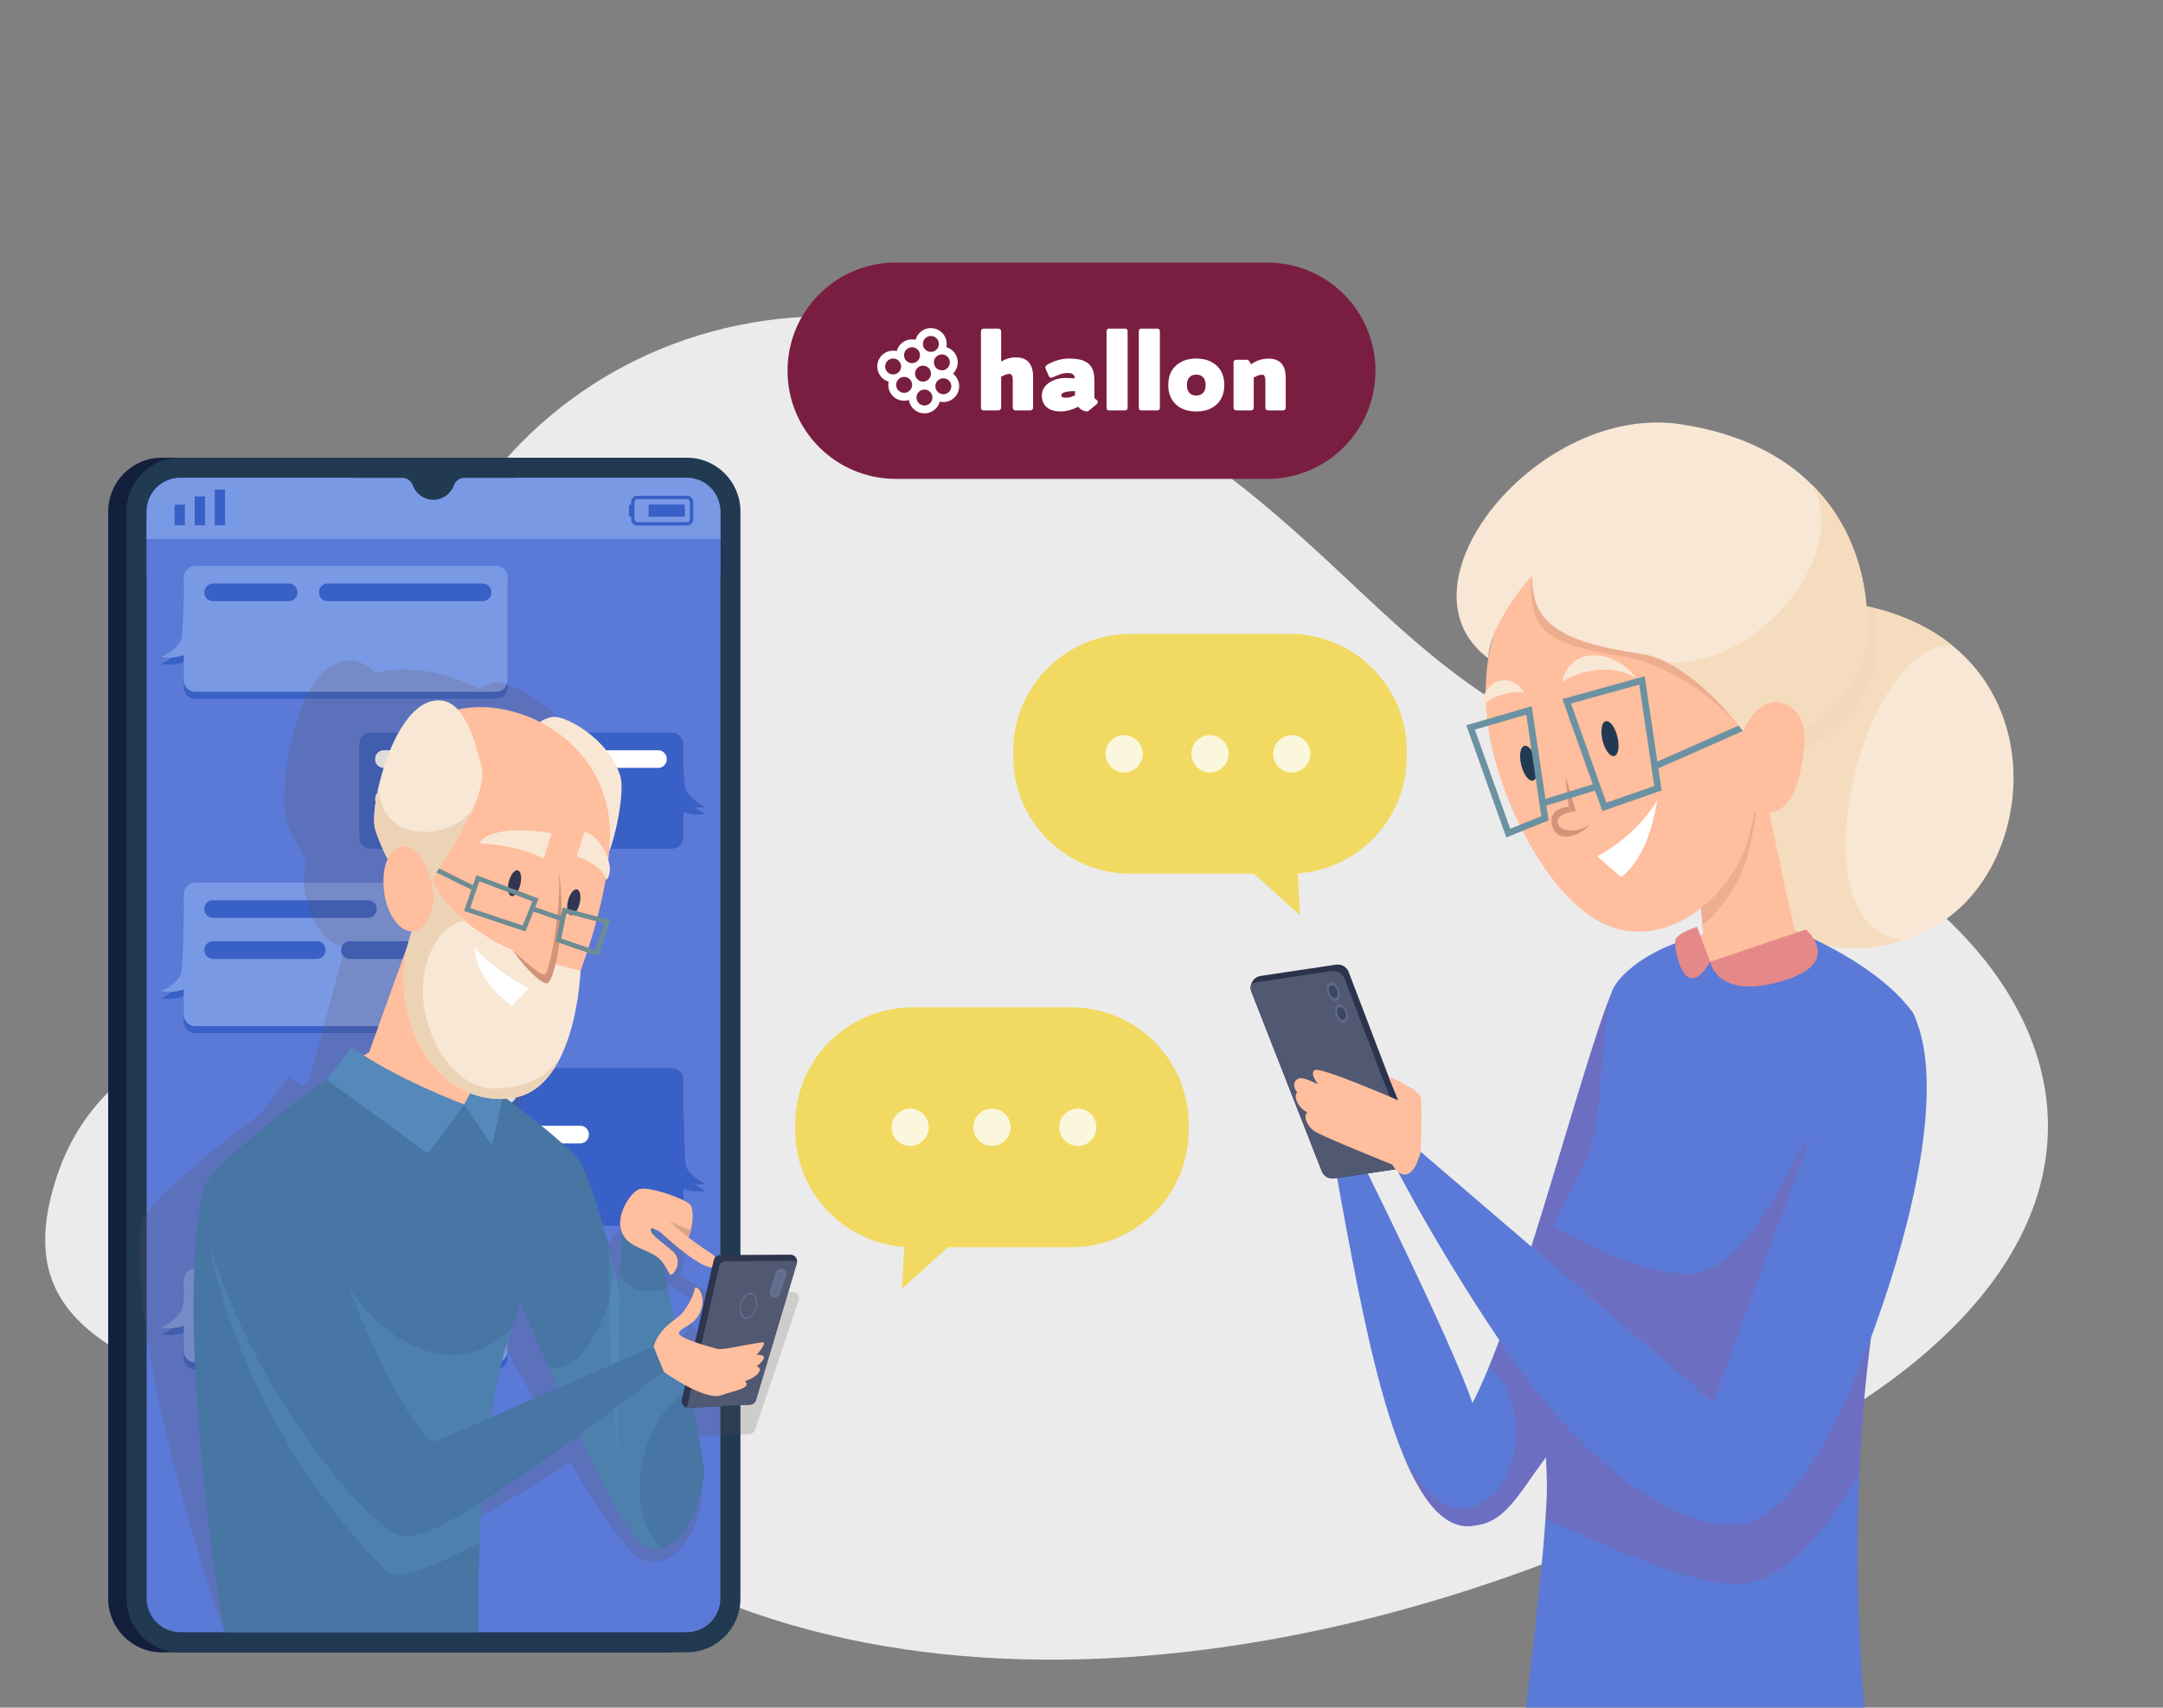 <?xml version="1.0" encoding="UTF-8"?> <svg xmlns="http://www.w3.org/2000/svg" xmlns:xlink="http://www.w3.org/1999/xlink" version="1.1" width="500pt" height="394.71pt" viewBox="0 0 500 394.71"><rect x="0" y="0" width="500" height="394.71" fill="#808080" stroke="none"/><defs><clipPath id="clip_387"><path transform="matrix(1,0,0,-1,0,394.71)" d="M0 394.71H500V0H0Z"></path></clipPath><clipPath id="clip_388"><path transform="matrix(1,0,0,-1,0,394.71)" d="M98.678 282.203H101.411V284.945H98.678Z"></path></clipPath><clipPath id="clip_389"><path transform="matrix(1,0,0,-1,0,394.71)" d="M32.235 17.43H184.71V242.018H32.235Z"></path></clipPath><clipPath id="clip_390"><path transform="matrix(1,0,0,-1,0,394.71)" d="M126.631 36.965H151.231V101.613H126.631Z"></path></clipPath><clipPath id="clip_391"><path transform="matrix(1,0,0,-1,0,394.71)" d="M140.719 50.349H147.742V106.551H140.719Z"></path></clipPath><clipPath id="clip_392"><path transform="matrix(1,0,0,-1,0,394.71)" d="M48.39 30.593H118.139V107.049H48.39Z"></path></clipPath><clipPath id="clip_393"><path transform="matrix(1,0,0,-1,0,394.71)" d="M142.848 36.754H159.402V99.93H142.848Z"></path></clipPath><clipPath id="clip_394"><path transform="matrix(1,0,0,-1,0,394.71)" d="M179.551 98.394H181.161V100.689H179.551Z"></path></clipPath><clipPath id="clip_395"><path transform="matrix(1,0,0,-1,0,394.71)" d="M178.605 95.486H180.215V97.78H178.605Z"></path></clipPath><clipPath id="clip_396"><path transform="matrix(1,0,0,-1,0,394.71)" d="M75.484 56.312H151.706V111.339H75.484Z"></path></clipPath><clipPath id="clip_397"><path transform="matrix(1,0,0,-1,0,394.71)" d="M324.471 41.965H377.134V166.379H324.471Z"></path></clipPath><clipPath id="clip_398"><path transform="matrix(1,0,0,-1,0,394.71)" d="M354.361 28.545H439.874V138.148H354.361Z"></path></clipPath><clipPath id="clip_399"><path transform="matrix(1,0,0,-1,0,394.71)" d="M391.868 180.794H406.275V222.477H391.868Z"></path></clipPath><clipPath id="clip_400"><path transform="matrix(1,0,0,-1,0,394.71)" d="M353.999 225.912H403.013V261.644H353.999Z"></path></clipPath><clipPath id="clip_401"><path transform="matrix(1,0,0,-1,0,394.71)" d="M403.822 219.026H434.093V254.948H403.822Z"></path></clipPath></defs><g><g id="layer_1" data-name=""> </g><g id="layer_1" data-name=""> </g><g id="layer_1" data-name=""> </g><g id="layer_1" data-name=""> </g><g id="layer_1" data-name=""> </g><g id="layer_1" data-name=""> </g><g id="layer_1" data-name=""><g clip-path="url(#clip_387)"><path transform="matrix(1,0,0,-1,12.954,272.481)" d="M0 0C14.734 45.808 71.147 27.333 77.721 103.158 84.295 178.984 157.326 221.913 230.119 187.197 302.912 152.482 305.739 110.607 373.205 93.237 454.253 72.37 497.327 3.347 419.552-49.88 341.777-103.107 220.1-134.648 136.656-89.59 53.212-44.532-16.798-52.224 0 0" fill="#ebebeb"></path><path transform="matrix(1,0,0,-1,166.911,118.228)" d="M0 0V-251.275C0-258.143-5.546-263.708-12.392-263.708H-129.508C-136.354-263.708-141.9-258.143-141.9-251.275V0C-141.9 6.869-136.354 12.433-129.508 12.433H-12.392C-5.546 12.433 0 6.869 0 0" fill="#12203e"></path><path transform="matrix(1,0,0,-1,171.162,118.228)" d="M0 0V-251.275C0-258.143-5.546-263.708-12.392-263.708H-129.508C-136.354-263.708-141.9-258.143-141.9-251.275V0C-141.9 6.869-136.354 12.433-129.508 12.433H-12.392C-5.546 12.433 0 6.869 0 0" fill="#213a52"></path><path transform="matrix(1,0,0,-1,166.519,118.226)" d="M0 0V-251.273C0-255.561-3.474-259.054-7.748-259.054H-124.865C-129.139-259.054-132.612-255.561-132.612-251.273V0C-132.612 4.288-129.139 7.773-124.865 7.773H-7.748C-3.474 7.773 0 4.288 0 0" fill="#5b79d7"></path><path transform="matrix(1,0,0,-1,42.468,230.322)" d="M0 0V-5.789C0-7.274 1.2-8.479 2.681-8.479H72.206C73.686-8.479 74.887-7.274 74.887-5.789V22C74.887 23.486 73.686 24.69 72.206 24.69H2.681C1.2 24.69 0 23.486 0 22V17.613C0 16.683-.223 4.242-.649 3.417-2.129 .776-5.185-.392-5.185-.392-5.185-.392-2.822-.999 0 0" fill="#3860c6"></path><path transform="matrix(1,0,0,-1,114.674,294.901)" d="M0 0H-69.525C-71.006 0-72.206-1.204-72.206-2.69V-7.077C-72.206-8.006-72.428-8.922-72.855-9.748-74.334-12.388-77.391-13.557-77.391-13.557-77.391-13.557-75.028-14.163-72.206-13.164V-18.953C-72.206-20.439-71.006-21.643-69.525-21.643H0C1.481-21.643 2.681-20.439 2.681-18.953V-2.69C2.681-1.204 1.481 0 0 0" fill="#3860c6"></path><path transform="matrix(1,0,0,-1,42.468,153.046)" d="M0 0V-5.789C0-7.274 1.2-8.479 2.681-8.479H72.206C73.686-8.479 74.887-7.274 74.887-5.789V17.929C74.887 19.414 73.686 20.619 72.206 20.619H2.681C1.2 20.619 0 19.414 0 17.929V13.542C0 12.612-.223 4.242-.649 3.417-2.129 .776-5.185-.392-5.185-.392-5.185-.392-2.822-.999 0 0" fill="#3860c6"></path><path transform="matrix(1,0,0,-1,158.608,271.405)" d="M0 0C-.427 .825-.649 14.881-.649 15.81V20.197C-.649 21.683-1.849 22.887-3.33 22.887H-72.855C-74.336 22.887-75.536 21.683-75.536 20.197V-9.205C-75.536-10.691-74.336-11.895-72.855-11.895H-3.33C-1.849-11.895-.649-10.691-.649-9.205V-3.417C2.173-4.415 4.536-3.809 4.536-3.809 4.536-3.809 1.479-2.64 0 0" fill="#3860c6"></path><path transform="matrix(1,0,0,-1,83.073,173.658)" d="M0 0V-19.84C0-21.325 1.2-22.529 2.681-22.529H72.206C73.686-22.529 74.887-21.325 74.887-19.84V-14.051C77.709-15.05 80.072-14.443 80.072-14.443 80.072-14.443 77.015-13.275 75.536-10.634 75.109-9.809 74.887-5.317 74.887-4.387V0C74.887 1.486 73.686 2.69 72.206 2.69H2.681C1.2 2.69 0 1.486 0 0" fill="#3860c6"></path><path transform="matrix(1,0,0,-1,0,394.71)" d="M166.519 261.851H33.909V274.82H166.519Z" fill="#5b79d7"></path><path transform="matrix(1,0,0,-1,114.674,204.015)" d="M0 0H-69.525C-71.006 0-72.206-1.204-72.206-2.69V-7.077C-72.206-8.006-72.428-20.448-72.855-21.273-74.334-23.914-77.391-25.082-77.391-25.082-77.391-25.082-75.028-25.688-72.206-24.69V-30.479C-72.206-31.964-71.006-33.168-69.525-33.168H0C1.481-33.168 2.681-31.964 2.681-30.479V-2.69C2.681-1.204 1.481 0 0 0" fill="#7a99e5"></path><path transform="matrix(1,0,0,-1,114.674,293.284)" d="M0 0H-69.525C-71.006 0-72.206-1.204-72.206-2.69V-7.077C-72.206-8.006-72.428-8.922-72.855-9.748-74.334-12.388-77.391-13.557-77.391-13.557-77.391-13.557-75.028-14.163-72.206-13.164V-18.953C-72.206-20.438-71.006-21.643-69.525-21.643H0C1.481-21.643 2.681-20.438 2.681-18.953V-2.69C2.681-1.204 1.481 0 0 0" fill="#7a99e5"></path><path transform="matrix(1,0,0,-1,114.674,130.81)" d="M0 0H-69.525C-71.006 0-72.206-1.204-72.206-2.69V-7.077C-72.206-8.006-72.428-16.377-72.855-17.202-74.334-19.842-77.391-21.011-77.391-21.011-77.391-21.011-75.028-21.617-72.206-20.619V-26.408C-72.206-27.893-71.006-29.097-69.525-29.097H0C1.481-29.097 2.681-27.893 2.681-26.407V-2.69C2.681-1.204 1.481 0 0 0" fill="#7a99e5"></path><path transform="matrix(1,0,0,-1,71.14,301.429)" d="M0 0H-21.918C-23.018 0-23.909 .891-23.909 1.99V2.083C-23.909 3.182-23.018 4.073-21.918 4.073H0C1.099 4.073 1.99 3.182 1.99 2.083V1.99C1.99 .891 1.099 0 0 0" fill="#3860c6"></path><path transform="matrix(1,0,0,-1,91.932,301.429)" d="M0 0H-12.471C-13.57 0-14.461 .891-14.461 1.99V2.083C-14.461 3.182-13.57 4.073-12.471 4.073H0C1.099 4.073 1.99 3.182 1.99 2.083V1.99C1.99 .891 1.099 0 0 0" fill="#3860c6"></path><path transform="matrix(1,0,0,-1,85.087,212.16)" d="M0 0H-35.865C-36.965 0-37.856 .891-37.856 1.99V2.083C-37.856 3.182-36.965 4.073-35.865 4.073H0C1.099 4.073 1.99 3.182 1.99 2.083V1.99C1.99 .891 1.099 0 0 0" fill="#3860c6"></path><path transform="matrix(1,0,0,-1,73.284,221.649)" d="M0 0H-24.062C-25.161 0-26.052 .891-26.052 1.99V2.083C-26.052 3.182-25.161 4.073-24.062 4.073H0C1.099 4.073 1.99 3.182 1.99 2.083V1.99C1.99 .891 1.099 0 0 0" fill="#3860c6"></path><path transform="matrix(1,0,0,-1,94.743,221.649)" d="M0 0H-13.906C-15.006 0-15.897 .891-15.897 1.99V2.083C-15.897 3.182-15.006 4.073-13.906 4.073H0C1.099 4.073 1.99 3.182 1.99 2.083V1.99C1.99 .891 1.099 0 0 0" fill="#3860c6"></path><path transform="matrix(1,0,0,-1,111.598,212.16)" d="M0 0H-17.534C-18.633 0-19.525 .891-19.525 1.99V2.083C-19.525 3.182-18.633 4.073-17.534 4.073H0C1.099 4.073 1.99 3.182 1.99 2.083V1.99C1.99 .891 1.099 0 0 0" fill="#3860c6"></path><path transform="matrix(1,0,0,-1,75.733,138.954)" d="M0 0H35.865C36.965 0 37.856 .891 37.856 1.991V2.083C37.856 3.182 36.965 4.073 35.865 4.073H0C-1.099 4.073-1.991 3.182-1.991 2.083V1.991C-1.991 .891-1.099 0 0 0" fill="#3860c6"></path><path transform="matrix(1,0,0,-1,49.222,138.954)" d="M0 0H17.534C18.633 0 19.525 .891 19.525 1.991V2.083C19.525 3.182 18.633 4.073 17.534 4.073H0C-1.099 4.073-1.99 3.182-1.99 2.083V1.991C-1.99 .891-1.099 0 0 0" fill="#3860c6"></path><path transform="matrix(1,0,0,-1,125.165,255.045)" d="M0 0H21.918C23.018 0 23.909 .891 23.909 1.99V2.083C23.909 3.182 23.018 4.073 21.918 4.073H0C-1.099 4.073-1.991 3.182-1.991 2.083V1.99C-1.991 .891-1.099 0 0 0"></path><path transform="matrix(1,0,0,-1,85.753,246.901)" d="M0 0H69.525C71.005 0 72.206-1.204 72.206-2.69V-7.077C72.206-8.006 72.428-22.062 72.855-22.887 74.334-25.527 77.391-26.696 77.391-26.696 77.391-26.696 75.028-27.302 72.206-26.304V-32.093C72.206-33.578 71.006-34.782 69.525-34.782H0C-1.481-34.782-2.681-33.578-2.681-32.092V-2.69C-2.681-1.204-1.481 0 0 0" fill="#3860c6"></path><path transform="matrix(1,0,0,-1,104.864,255.045)" d="M0 0H12.471C13.57 0 14.461 .891 14.461 1.99V2.083C14.461 3.182 13.57 4.073 12.471 4.073H0C-1.099 4.073-1.991 3.182-1.991 2.083V1.99C-1.991 .891-1.099 0 0 0" fill="#ffffff"></path><path transform="matrix(1,0,0,-1,88.702,255.045)" d="M0 0H8.331C9.431 0 10.322 .891 10.322 1.99V2.083C10.322 3.182 9.431 4.073 8.331 4.073H0C-1.099 4.073-1.99 3.182-1.99 2.083V1.99C-1.99 .891-1.099 0 0 0" fill="#ffffff"></path><path transform="matrix(1,0,0,-1,88.702,264.292)" d="M0 0H20.931C22.031 0 22.922 .891 22.922 1.99V2.083C22.922 3.182 22.031 4.073 20.931 4.073H0C-1.099 4.073-1.99 3.182-1.99 2.083V1.99C-1.99 .891-1.099 0 0 0" fill="#ffffff"></path><path transform="matrix(1,0,0,-1,117.315,264.292)" d="M0 0H16.818C17.918 0 18.809 .891 18.809 1.99V2.083C18.809 3.182 17.918 4.073 16.818 4.073H0C-1.099 4.073-1.991 3.182-1.991 2.083V1.99C-1.991 .891-1.099 0 0 0" fill="#ffffff"></path><path transform="matrix(1,0,0,-1,85.753,169.351)" d="M0 0H69.525C71.005 0 72.206-1.204 72.206-2.69V-7.077C72.206-8.006 72.428-12.499 72.855-13.324 74.334-15.964 77.391-17.133 77.391-17.133 77.391-17.133 75.028-17.739 72.206-16.741V-22.529C72.206-24.015 71.006-25.219 69.525-25.219H0C-1.481-25.219-2.681-24.015-2.681-22.529V-2.69C-2.681-1.204-1.481 0 0 0" fill="#3860c6"></path><path transform="matrix(1,0,0,-1,130.221,177.496)" d="M0 0H21.918C23.018 0 23.909 .891 23.909 1.99V2.083C23.909 3.182 23.018 4.073 21.918 4.073H0C-1.099 4.073-1.99 3.182-1.99 2.083V1.99C-1.99 .891-1.099 0 0 0" fill="#ffffff"></path><path transform="matrix(1,0,0,-1,88.702,177.496)" d="M0 0H12.471C13.57 0 14.461 .891 14.461 1.99V2.083C14.461 3.182 13.57 4.073 12.471 4.073H0C-1.099 4.073-1.99 3.182-1.99 2.083V1.99C-1.99 .891-1.099 0 0 0" fill="#ffffff"></path><path transform="matrix(1,0,0,-1,109.462,177.496)" d="M0 0H13.74C14.839 0 15.73 .891 15.73 1.99V2.083C15.73 3.182 14.839 4.073 13.74 4.073H0C-1.099 4.073-1.99 3.182-1.99 2.083V1.99C-1.99 .891-1.099 0 0 0" fill="#ffffff"></path><path transform="matrix(1,0,0,-1,88.702,186.743)" d="M0 0H20.931C22.031 0 22.922 .891 22.922 1.99V2.083C22.922 3.182 22.031 4.073 20.931 4.073H0C-1.099 4.073-1.99 3.182-1.99 2.083V1.99C-1.99 .891-1.099 0 0 0" fill="#ffffff"></path><path transform="matrix(1,0,0,-1,117.315,186.743)" d="M0 0H11.143C12.242 0 13.134 .891 13.134 1.99V2.083C13.134 3.182 12.242 4.073 11.143 4.073H0C-1.099 4.073-1.991 3.182-1.991 2.083V1.99C-1.991 .891-1.099 0 0 0" fill="#ffffff"></path><path transform="matrix(1,0,0,-1,166.519,118.228)" d="M0 0V-6.364H-132.61V0C-132.61 4.292-129.137 7.777-124.867 7.777H-7.743C-3.473 7.777 0 4.292 0 0" fill="#7a99e5"></path><path transform="matrix(1,0,0,-1,119.302,105.941)" d="M0 0V-4.494H-11.959C-13.065-4.494-14.001-5.231-14.38-6.271-15.1-8.204-16.956-9.577-19.13-9.577-21.304-9.577-23.16-8.204-23.88-6.271-24.266-5.231-25.202-4.494-26.309-4.494H-37.889V0Z" fill="#213a52"></path><g opacity=".7" style="mix-blend-mode:multiply"><g clip-path="url(#clip_388)"><path transform="matrix(1,0,0,-1,101.411,111.136)" d="M0 0C0-.757-.612-1.371-1.367-1.371-2.121-1.371-2.733-.757-2.733 0-2.733 .757-2.121 1.371-1.367 1.371-.612 1.371 0 .757 0 0" fill="#213a52"></path></g></g><path transform="matrix(1,0,0,-1,0,394.71)" d="M40.359 273.296H42.742V278.051H40.359Z" fill="#3860c6"></path><path transform="matrix(1,0,0,-1,0,394.71)" d="M45 273.296H47.383V279.964H45Z" fill="#3860c6"></path><path transform="matrix(1,0,0,-1,0,394.71)" d="M49.64 273.296H52.023V281.537H49.64Z" fill="#3860c6"></path><path transform="matrix(1,0,0,-1,158.315,116.839)" d="M0 0V-2.4C0-2.512-.118-2.606-.259-2.606H-8.382V.206H-.259C-.118 .206 0 .112 0 0" fill="#3860c6"></path><path transform="matrix(1,0,0,-1,159.478,120.037)" d="M0 0C0-.365-.294-.66-.658-.66H-12.153C-12.516-.66-12.818-.365-12.818 0V.613 3.392 4.005C-12.818 4.37-12.516 4.664-12.153 4.664H-.658C-.294 4.664 0 4.37 0 4.005ZM-.658 5.441H-12.153C-12.949 5.441-13.591 4.796-13.591 4.005V3.392H-13.808C-13.955 3.392-14.079 3.267-14.079 3.112V.885C-14.079 .73-13.955 .613-13.808 .613H-13.591V0C-13.591-.792-12.949-1.436-12.153-1.436H-.658C.131-1.436 .774-.792 .774 0V4.005C.774 4.796 .131 5.441-.658 5.441" fill="#3860c6"></path><g opacity=".2" style="mix-blend-mode:multiply"><g clip-path="url(#clip_389)"><path transform="matrix(1,0,0,-1,132.212,216.569)" d="M0 0C-1.312-4.38-1.849-6.267-2.068-7.106-2.49-6.993-3.157-6.794-3.982-6.537-3.33-4.221-2.721-1.849-2.177 .555ZM31.09-84.941 27.153-101.534C24.9-100.842 22.909-100.048 23.133-99.463 23.591-98.271 27.246-97.836 28.522-94.455 29.808-91.05 27.042-88.395 26.826-89.835 26.612-91.27 24.722-94.565 23.159-95.767 22.837-96.015 22.429-96.288 21.979-96.596 21.338-94.223 20.703-91.882 20.095-89.657 19.518-87.531 18.967-85.514 18.456-83.65 20.023-85.294 20.332-87.009 21.059-86.504 22.038-85.834 23.582-83.264 21.046-81.248 19.8-80.257 18.172-79.213 16.98-78.283 16.773-77.533 16.583-76.846 16.412-76.23 16.717-76.35 17.096-76.497 17.527-76.658 21.055-79.537 26.186-83.345 29.19-84.497 30.01-84.812 30.63-84.942 31.09-84.941M-18.513-98.658C-17.959-96.861-17.346-95.155-16.654-93.556-16.595-93.42-16.529-93.279-16.468-93.141-14.479-96.738-11.77-101.554-8.918-106.602-8.005-108.213-7.079-109.844-6.157-111.467-7.882-112.134-9.6-112.801-11.32-113.465-13.465-114.294-17.692-115.965-22.024-117.664-21.378-110.967-20.282-104.383-18.513-98.658M52.488-83.468C52.453-82.697 51.749-82.034 50.828-82.046L33.072-82.13C32.581-82.138 32.137-82.336 31.836-82.654 31.661-82.371 31.453-82.141 31.256-82.03 30.741-81.742 28.014-80.181 24.95-78.084 24.95-78.082 24.952-78.082 24.953-78.08 25.173-77.739 25.387-77.141 25.559-76.433 26.077-74.351 26.25-71.247 25.013-70.307 23.345-69.03 14.17-66.016 11.923-66.952 9.694-67.874 6.38-73.06 7.903-76.604 7.954-76.722 8.014-76.826 8.069-76.937 8.029-79.169 8.023-82.621 8.051-86.713 8.061-88.009 8.074-89.369 8.091-90.771 7.548-88.833 6.991-86.925 6.426-85.07 5.916-83.407 5.398-81.788 4.873-80.214 4.872-80.207 4.872-80.207 4.872-80.2 4.585-79.324 4.29-78.461 4.003-77.618 1.552-70.481-.897-64.655-2.875-61.32-3.038-60.967-3.242-60.638-3.493-60.335-3.519-60.298-3.545-60.254-3.57-60.217-3.688-60.046-3.822-59.913-3.968-59.807-6.982-56.663-14.254-51.433-20.904-46.911-21.802-46.303-22.676-45.715-23.536-45.139-22.997-45.1-22.456-45.049-21.912-44.97-16.078-44.128-12.376-39.999-10.024-34.945-5.591-25.472-5.838-12.647-5.838-12.647L-5.842-12.646C-5.319-11.051-4.811-9.415-4.325-7.743-2.539-8.29-1.828-8.446-1.501-8.446-1.319-8.446-1.253-8.398-1.179-8.346L-.911-8.149-.924-7.882C-.799-7.279 .579-2.635 1.445 .238L1.641 .89-1.907 1.795C-1.16 5.252-.552 8.755-.131 12.229-.073 12.085-.007 11.944 .037 11.795 1.169 13.148 1.082 15.23 .348 17.35 .4 18.157 .44 18.959 .467 19.756 1.962 23.512 4.279 36.718 2.673 41.344-1.233 52.597-14.433 59.479-17.725 58.849-19.437 58.521-20.547 57.896-21.285 57.305-29.338 61.442-38.215 62.825-45.448 61.075-47.651 63.334-50.255 64.438-53.409 63.593-60.879 61.584-64.939 48.39-66.113 38.025-66.719 32.681-66.564 28.067-65.737 26.027-64.539 23.074-62.822 19.991-61.354 17.637-61.861 16.206-62.088 14.393-61.927 12.263-61.283 3.732-56.476-2.088-52.659-2.17-52.944-3.313-53.175-4.454-53.348-5.592L-60.902-33.621C-61.306-33.827-61.76-34.08-62.237-34.353-63.417-33.677-64.563-32.986-65.653-32.283L-71.355-40.421-71.348-40.425C-74.272-42.543-77.406-44.921-80.508-47.387-90.077-55.018-99.118-63.337-99.592-66.43-100.42-71.876-100.456-86.72-93.973-114.108-90.317-129.603-85.092-147.704-80.324-160.711H-21.628C-21.926-157.596-22.481-151.197-22.719-143.284L-22.718-143.283C-22.718-143.283-22.718-143.283-22.718-143.283-22.768-141.593-22.804-139.831-22.821-138.018-22.83-137.055-22.832-136.076-22.829-135.086-19.92-133.433-16.753-131.539-13.3-129.45-9.37-127.072-4.867-124.201-.471-121.336 5.441-131.29 13.726-144.121 17.16-144.277 17.241-144.28 17.316-144.267 17.388-144.247 17.405-144.242 17.421-144.237 17.437-144.231 18.225-144.475 19.087-144.532 20.039-144.346 20.054-144.346 20.069-144.339 20.083-144.339 26.8-142.982 29.996-133.492 29.907-128.884 29.881-127.515 28.676-122.318 26.973-115.591L41.02-114.963C41.612-114.884 42.113-114.513 42.29-114.007L52.419-84.01C52.486-83.829 52.514-83.649 52.488-83.468" fill="#5e4f4f"></path></g></g><path transform="matrix(1,0,0,-1,85.306,243.264)" d="M0 0 23.152-4.378 23.519-.822 23.543-.589 25.169 15.146 12.86 33.837 12.419 34.512 10.928 30.354Z" fill="#ffbe9d"></path><path transform="matrix(1,0,0,-1,149.937,357.744)" d="M0 0C-4.076 .219-14.278 21.825-19.032 32.492-20.44 35.66-21.898 38.937-23.306 42.113-26.923 50.3-30.211 57.806-31.502 60.981-34.959 69.519-18.887 94.402-15.962 89.391-14.242 86.435-12.054 80.187-9.903 72.205-9.677 71.356-9.443 70.485-9.217 69.6V69.585C-8.802 67.99-8.393 66.344-7.992 64.647-7.175 61.164-6.381 57.484-5.651 53.702-4.682 48.712-3.398 41.718-2.195 34.43 .532 17.91 2.829-.146 0 0" fill="#4775a4"></path><g opacity=".2" style="mix-blend-mode:multiply"><g clip-path="url(#clip_390)"><path transform="matrix(1,0,0,-1,149.937,357.744)" d="M0 0C-4.076 .219-14.278 21.825-19.032 32.492-20.44 35.66-21.898 38.937-23.306 42.113-16.611 38.813-8.481 52.904-7.992 64.647-7.175 61.164-6.381 57.484-5.651 53.702-2.494 37.408 4.076-.212 0 0" fill="#65a8d2"></path></g></g><g opacity=".2" style="mix-blend-mode:multiply"><g clip-path="url(#clip_391)"><path transform="matrix(1,0,0,-1,147.742,323.314)" d="M0 0C-.022-12.884-.613-23.646-2.64-20.493-6.891-13.872-7.022 29.668-7.022 35.155-6.607 33.56-6.198 31.914-5.797 30.216-4.981 26.734-4.186 23.054-3.456 19.271-2.487 14.281-1.203 7.287 0 0" fill="#65a8d2"></path></g></g><path transform="matrix(1,0,0,-1,120.206,301.852)" d="M0 0C-.745-1.668-1.427-3.454-2.062-5.342-6.869-19.607-8.665-39.417-9.316-54.736-9.708-64.028-9.669-71.668-9.622-75.428H-68.318C-71.101-59.905-73.478-39.064-74.662-21.888-76.677 7.065-74.505 22.053-72.991 27.435-72.137 30.464-62.954 38.513-53.544 45.775-50.078 48.442-46.588 51.007-43.467 53.178-39.946 55.633-36.292 56.845-34.3 57.859-25.745 62.242-11.747 54.209-11.747 54.209-11.747 54.209-9.951 52.934-7.285 50.983-5.466 49.661-3.239 48.001-.902 46.223 4.964 41.746 11.465 36.475 13.762 33.493 18.287 27.608 4.878 10.944 0 0" fill="#4775a4"></path><g opacity=".2" style="mix-blend-mode:multiply"><g clip-path="url(#clip_392)"><path transform="matrix(1,0,0,-1,89.67,363.491)" d="M0 0C2.204-2.192 11.295 1.68 21.221 6.905 21.869 22.223 23.665 42.03 28.469 56.293 14.815 42.778-5.305 53.607-14.265 75.831-32.76 69.968-41.28 75.781-41.28 75.781-41.28 75.781-34.897 34.705 0 0" fill="#65a8d2"></path></g></g><path transform="matrix(1,0,0,-1,162.734,340.104)" d="M0 0C0-5.217-3.311-16.132-9.932-17.713-9.947-17.713-9.961-17.72-9.976-17.72-16.56-19.242-18.602-7.251-19.543 1.741-20.185 7.858-19.813 30.706-19.361 45.324-19.142 52.253-18.909 57.331-18.755 57.894-18.289 59.628-12.134 59.474-12.134 59.474-12.134 59.474-10.457 51.982-8.357 42.296-6.745 34.906-4.886 26.236-3.333 18.642-1.444 9.423 0 1.8 0 0" fill="#4775a4"></path><g opacity=".2" style="mix-blend-mode:multiply"><g clip-path="url(#clip_393)"><path transform="matrix(1,0,0,-1,159.402,321.463)" d="M0 0C-.277-.19-.576-.373-.89-.549-11.237-6.248-15.634-27.356-6.643-36.362-13.228-37.884-15.27-25.892-16.21-16.901-16.852-10.784-16.48 12.065-16.028 26.683-13.636 22.373-8.736 22.651-5.024 23.654-3.413 16.264-1.553 7.594 0 0" fill="#65a8d2"></path></g></g><path transform="matrix(1,0,0,-1,143.626,284.521)" d="M0 0C1.259-3.532 4.56-3.765 7.628-5.593 10.696-7.42 10.818-10.731 11.723-10.045 12.639-9.358 14.119-6.733 11.845-4.685 9.559-2.625 5.806-.343 7.065 .687 7.065 .687 10.855-1.079 13.373-1.643H13.385C14.424-1.864 15.255-1.889 15.488-1.484 15.695-1.141 15.903-.54 16.074 .172 16.588 2.257 16.808 5.347 15.708 6.279 14.229 7.543 6.039 10.511 3.985 9.591 1.944 8.683-1.247 3.544 0 0" fill="#ffbe9d"></path><path transform="matrix(1,0,0,-1,153.369,281.762)" d="M0 0C.171-.233 2.017-2.661 3.63-4.403H3.643C4.682-4.624 5.513-4.648 5.745-4.243 5.953-3.9 6.161-3.299 6.332-2.588 3.63-1.594 .244-.098 0 0" fill="#daa488"></path><path transform="matrix(1,0,0,-1,151.938,279.152)" d="M0 0C3.414-4.796 11.951-10.277 12.861-10.848 13.772-11.419 14.91-15.073 10.926-13.36 6.943-11.648-1.024-4.225-2.618-2.398-4.211-.571 0 0 0 0" fill="#ffbe9d"></path><path transform="matrix(1,0,0,-1,158.861,325.401)" d="M0 0C.147-.024 .318-.024 .489 0L14.676 .729C15.239 .815 15.715 1.22 15.887 1.772L25.324 33.387C25.385 33.571 25.409 33.755 25.385 33.939 25.348 34.724 24.7 35.398 23.857 35.386L7.599 35.3C6.89 35.288 6.279 34.797 6.12 34.098L-1.247 1.877C-1.455 .981-.843 .147 0 0" fill="#2e354f"></path><path transform="matrix(1,0,0,-1,158.861,325.401)" d="M0 0C.147-.024 .318-.024 .489 0L14.676 .729C15.239 .815 15.715 1.22 15.887 1.772L25.324 33.387C25.385 33.571 25.305 33.963 24.571 33.963L8.883 33.865C8.161 33.865 7.55 33.375 7.391 32.676L.024 .442C-.012 .294-.024 .135 0 0" fill="#505872"></path><path transform="matrix(1,0,0,-1,171.189,301.286)" d="M0 0C-.5-1.667-.082-3.267 .933-3.574 1.949-3.88 3.177-2.777 3.677-1.11 4.177 .557 3.76 2.157 2.744 2.463 1.729 2.77 .5 1.667 0 0" fill="#616b8b"></path><path transform="matrix(1,0,0,-1,171.45,301.365)" d="M0 0C-.429-1.43-.071-2.803 .801-3.066 1.672-3.329 2.726-2.383 3.155-.953 3.584 .478 3.226 1.85 2.354 2.114 1.483 2.377 .429 1.43 0 0" fill="#505872"></path><path transform="matrix(1,0,0,-1,181.712,294.84)" d="M0 0-1.368-4.099C-1.562-4.681-2.068-5.091-2.635-5.128-3.424-5.178-3.979-4.382-3.722-3.568L-2.43 .523C-2.242 1.118-1.729 1.54-1.153 1.576L-1.079 1.581C-.282 1.631 .273 .818 0 0" fill="#667092"></path><g opacity=".2" style="mix-blend-mode:multiply"><g clip-path="url(#clip_394)"><path transform="matrix(1,0,0,-1,179.626,294.948)" d="M0 0C-.186-.622-.011-1.224 .392-1.346 .796-1.468 1.274-1.063 1.46-.441 1.647 .181 1.471 .783 1.068 .905 .665 1.027 .186 .622 0 0" fill="#505872"></path></g></g><g opacity=".2" style="mix-blend-mode:multiply"><g clip-path="url(#clip_395)"><path transform="matrix(1,0,0,-1,178.68,297.857)" d="M0 0C-.186-.622-.011-1.224 .392-1.346 .796-1.468 1.274-1.063 1.46-.441 1.647 .181 1.471 .783 1.068 .905 .665 1.027 .186 .622 0 0" fill="#505872"></path></g></g><path transform="matrix(1,0,0,-1,76.737,248.672)" d="M0 0C7.85-4.326 30.425-6.746 30.425-6.746 30.425-6.746 34.097-3.699 36.183-2.195 33.518-.245 31.721 1.03 31.721 1.03 31.721 1.03 17.126 9.787 8.569 5.409 6.576 4.391 3.521 2.453 0 0" fill="#ffbe9d"></path><path transform="matrix(1,0,0,-1,151.082,311.281)" d="M0 0C1.197 4.038 4.498 5.865 5.978 7.121 7.457 8.377 9.278 11.803 9.506 13.287 9.733 14.772 12.237 12.031 10.985 8.491 9.733 4.951 6.319 4.495 5.864 3.238 5.408 1.982 13.489-.187 14.855-.53 16.221-.872 24.871 1.297 25.44 .955 26.009 .612 23.847-1.9 23.847-1.9 23.847-1.9 27.602-1.558 23.847-4.527 25.554-5.098 24.074-7.039 21.115-7.952 22.822-9.551 18.839-10.122 15.538-11.264 12.237-12.406 3.815-7.039 1.766-5.326-.282-3.613 0 0 0 0" fill="#ffbe9d"></path><path transform="matrix(1,0,0,-1,81.305,242.038)" d="M0 0C9.846-7.224 25.969-13.241 25.969-13.241 25.969-13.241 17.773-24.819 17.424-24.511 17.076-24.202-5.816-7.51-5.816-7.51Z" fill="#5588bb"></path><path transform="matrix(1,0,0,-1,107.275,255.279)" d="M0 0 6.47-9.571 9.157 2.674 4.212 7.637Z" fill="#5588bb"></path><path transform="matrix(1,0,0,-1,153.431,317.005)" d="M0 0C0 0-19.283-14.839-32.387-23.737-45.49-32.635-54.791-38.654-60.562-37.986-66.334-37.325-92.956-8.922-105.041 29.292-104.876 43.768-79.367 39.732-79.367 39.732-78.99 37.907-78.457 35.838-77.798 33.587-72.631 15.916-59.747-12.494-53.316-16.271-52.658-16.318-34.692-8.293-29.477-6.035-20.718-2.25-11.967 1.55-3.223 5.342-2.933 5.476-2.643 5.602-2.353 5.728L-1.725 4.201Z" fill="#4775a4"></path><g opacity=".2" style="mix-blend-mode:screen"><g clip-path="url(#clip_396)"><path transform="matrix(1,0,0,-1,151.706,312.804)" d="M0 0C-9.457-4.831-50.289-25.594-52.634-25.594-55.285-25.594-67.212-11.503-76.222 29.433L-76.073 29.386C-70.905 11.715-58.021-16.695-51.591-20.472-50.932-20.519-32.967-12.494-27.752-10.236-18.993-6.452-10.241-2.651-1.498 1.141-1.208 1.275-.917 1.4-.627 1.526Z" fill="#4775a4"></path></g></g><path transform="matrix(1,0,0,-1,95.672,231.637)" d="M0 0C.868-2.833 6.992-8.217 13.153-12.448L13.177-12.215 14.803 3.52 2.494 22.211 1.039 18.151C0 10.596-.794 2.588 0 0" fill="#daa488"></path><path transform="matrix(1,0,0,-1,123.773,167.89)" d="M0 0C.361 .362 1.323 1.69 3.969 2.172 6.615 2.655 16.859-2.647 19.606-11.465 20.809-15.326 18.162-26.912 16.839-29.325 15.516-31.739 0 0 0 0" fill="#f8e7d5"></path><path transform="matrix(1,0,0,-1,140.986,193.557)" d="M0 0C-.494-21.881-14.924-52.101-19.013-53.331-23.102-54.562-43.342-40.204-44.978-34.87-46.613-29.537-41.502-1.231-41.502-1.231-41.502-1.231-41.721 27.856-35.736 29.408-21.303 33.149 .494 21.881 0 0" fill="#ffbe9d"></path><path transform="matrix(1,0,0,-1,134.193,224.419)" d="M0 0C0 0-.372-11.428-4.674-20.061-6.993-24.736-10.472-28.592-15.656-29.382-32.88-32.009-46.145-10.777-38.845 9.643-37.183 16.44-35.739 19.183-34.937 20.273-34.558 20.786-34.324 20.925-34.288 20.939L-34.28 20.947C-32.669 17.237-29.854 14.12-26.886 11.648-21.512 7.155-15.656 4.77-15.656 4.77L-8.218-2.217-6.497 1.712Z" fill="#f8e7d5"></path><path transform="matrix(1,0,0,-1,117.609,203.82)" d="M0 0C-.409-1.64-.144-3.119 .592-3.305 1.329-3.49 2.258-2.31 2.667-.67 3.076 .97 2.811 2.449 2.075 2.634 1.338 2.819 .409 1.64 0 0" fill="#323652"></path><path transform="matrix(1,0,0,-1,131.305,208.217)" d="M0 0C-.409-1.64-.144-3.119 .592-3.304 1.329-3.49 2.258-2.31 2.667-.67 3.076 .97 2.811 2.449 2.075 2.634 1.338 2.819 .409 1.64 0 0" fill="#323652"></path><path transform="matrix(1,0,0,-1,129.113,200.929)" d="M0 0C1.93-11.664-.695-25.561-2.589-26.306-4.015-26.867-8.913-21.365-10.574-18.718-8.977-20.233-4.335-24.592-3.184-24.331-2.032-24.071 .913-7.816 0 0" fill="#d1937a"></path><path transform="matrix(1,0,0,-1,127.56,192.634)" d="M0 0-1.911-5.875C-1.911-5.875-6.675-2.74-16.89-2.334-13.47 2.666 0 0 0 0" fill="#f8e7d5"></path><path transform="matrix(1,0,0,-1,135.044,192.431)" d="M0 0-1.732-5.509C-1.732-5.509 4.229-7.372 5.108-10.999 7.942-7.764 2.736 .392 0 0" fill="#f8e7d5"></path><path transform="matrix(1,0,0,-1,122.172,228.529)" d="M0 0-3.811-3.922C-3.811-3.922-11.824 1.078-12.508 9.608-9.088 5 0 0 0 0" fill="#ffffff"></path><path transform="matrix(1,0,0,-1,108.672,209.879)" d="M0 0 12.159-4.059 14.397 1.538 2.136 6.167ZM12.791-5.426-1.397-.69 1.471 7.59 15.828 2.169Z" fill="#6d8c93"></path><path transform="matrix(1,0,0,-1,129.737,216.932)" d="M0 0C3.236-1.135 6.708-2.308 7.898-2.639 8.119-1.91 8.65-.274 9.93 3.5L1.195 5.795ZM8.324-3.807C7.794-3.807 6.13-3.322-.814-.877L-1.265-.718 .357 7.15 11.345 4.263 11.155 3.704C10.315 1.233 8.967-2.79 8.836-3.315V-3.548L8.602-3.72C8.537-3.765 8.479-3.807 8.324-3.807" fill="#6d8c93"></path><path transform="matrix(1,0,0,-1,130.022,213.02)" d="M0 0-7.279 2.513-6.923 3.55 .356 1.037Z" fill="#6d8c93"></path><path transform="matrix(1,0,0,-1,109.376,205.849)" d="M0 0-11.818 5.811-11.336 6.797 .481 .986Z" fill="#6d8c93"></path><path transform="matrix(1,0,0,-1,109.334,186.923)" d="M0 0C-3.223-7.287-8.969-14.933-9.421-16.549L-9.429-16.557C-9.524-16.893-9.75-17.106-10.078-17.223-12.083-17.94-17.676-14.998-17.676-14.998-18.033-14.881-21.162-9.57-22.606-4.741-23.102-3.08-22.817 .651-21.855 4.931-20.017 13.111-15.693 23.295-9.618 24.824-2.88 26.514-.117 17.947 1.932 9.979 2.618 7.302 1.633 3.695 0 0" fill="#f8e7d5"></path><path transform="matrix(1,0,0,-1,129.519,244.48)" d="M0 0C-2.319-4.675-5.797-8.531-10.982-9.321-28.206-11.948-41.47 9.284-34.171 29.704-32.508 36.501-31.065 39.245-30.262 40.335-32.268 39.618-37.861 42.559-37.861 42.559-38.218 42.676-41.347 47.988-42.79 52.816-43.286 54.477-43.002 58.208-42.039 62.489-41.441 48.99-25.049 50.322-20.185 57.557-23.408 50.27-29.154 42.625-29.606 41.008-27.995 37.298-25.18 34.182-22.212 31.709-24.647 31.211-27.222 29.507-29.453 25.468-36.067 13.528-27.645-6.98-15.379-7.104-7.19-7.185-2.647-3.717 0 0" fill="#ecd3b6"></path><path transform="matrix(1,0,0,-1,100.186,206.47)" d="M0 0C-2.429 14.828-11.238 13.04-11.531 3.431-11.824-6.177-5.445-11.838-2.052-7.157-.487-4.997 .374-2.281 0 0" fill="#ffbe9d"></path><path transform="matrix(1,0,0,-1,445.998,214.764)" d="M0 0C-2.089-1.043-4.117-1.891-6.083-2.546-29.327-10.336-44.286 7.474-46.895 18.751-48.332 24.926-45.417 35.436-42.177 44.32-39.018 52.99-35.553 60.106-35.553 60.106L-16.355 75.002C-15.01 74.757-13.695 74.47-12.432 74.143-5.268 72.323 .56 69.369 5.197 65.637 27.86 47.398 21.532 10.796 0 0" fill="#f8e7d5"></path><path transform="matrix(1,0,0,-1,439.915,217.31)" d="M0 0C-23.244-7.791-38.203 10.019-40.811 21.296-43.654 33.514-29.47 62.652-29.47 62.652L-10.272 77.548C-1.284 75.892 5.829 72.569 11.28 68.183-9.568 68.745-25.801 2.883 0 0" fill="#f5dcbe"></path><path transform="matrix(1,0,0,-1,378.509,250.578)" d="M0 0C0-2.863-1.416-12.228-3.617-23.801-4.208-26.95-4.861-30.273-5.564-33.667-9.915-54.933-15.998-79.276-20.543-85.41-28.176-95.705-30.682-101.676-38.478-102.126-38.549-102.126-38.62-102.136-38.692-102.136-38.926-102.157-39.171-102.167-39.425-102.167-39.69-102.167-39.955-102.157-40.22-102.116-40.373-102.105-40.516-102.085-40.658-102.054-40.679-102.065-40.689-102.065-40.699-102.054-43.043-101.594-44.184-99.785-44.429-97.065-44.928-91.779-42.095-83.069-38.345-74.143-38.274-74-38.203-73.867-38.131-73.724-36.959-71.465-35.767-68.827-34.544-65.893-30.407-55.924-26.046-42.592-21.909-29.189-15.316-7.78-9.242 13.812-5.492 22.247-5.492 22.247-3.403 17.012-1.793 11.001-.805 7.279 0 3.251 0 0" fill="#5b79d7"></path><path transform="matrix(1,0,0,-1,339.084,352.745)" d="M0 0C-.265 0-.53 .01-.795 .051-.948 .061-1.09 .082-1.233 .112-1.253 .102-1.264 .102-1.274 .112-6.695 1.022-11.087 7.668-14.613 16.174-17.72 23.658-20.146 32.583-21.99 40.302-26.076 57.458-30.652 84.275-30.652 84.275L-24.395 84.51C-24.395 84.51-3.628 42.838 1.294 28.443 1.641 27.42 1.916 26.531 2.089 25.805 3.546 19.844 6.053 12.657 6.216 7.382 6.369 3.047 4.932 0 0 0" fill="#5b79d7"></path><g opacity=".2" style="mix-blend-mode:multiply"><g clip-path="url(#clip_397)"><path transform="matrix(1,0,0,-1,372.854,282.252)" d="M0 0 .092-1.994C-4.259-23.259-10.343-47.602-14.888-53.736-22.52-64.032-25.027-70.003-32.822-70.452-32.894-70.452-32.965-70.463-33.036-70.463-33.271-70.483-33.515-70.493-33.77-70.493-34.035-70.493-34.3-70.483-34.565-70.442-34.718-70.432-34.86-70.411-35.003-70.381-35.023-70.391-35.033-70.391-35.044-70.381-40.465-69.471-44.857-62.825-48.382-54.319-45.753-59.155-42.503-63.5-38.773-65.392-35.574-67.048-32.007-66.884-28.155-63.664-27.951-63.49-27.748-63.306-27.554-63.112-19.076-55.035-22.602-35.61-28.889-34.219-24.752-24.251-20.39-10.919-16.253 2.484-9.66 23.893-3.587 45.486 .163 53.921 .163 53.921 2.252 48.686 3.862 42.674L1.427 34.332 4.28 25.386Z" fill="#b04667"></path></g></g><path transform="matrix(1,0,0,-1,439.87,267.528)" d="M0 0C-1.351-7.177-2.927-14.971-4.408-22.851-5.603-29.22-6.59-35.511-7.378-41.689-8.807-52.61-9.647-63.176-10.072-73.194-11.094-96.575-9.872-117.029-8.478-132.199H-87.77C-86.237-119.87-83.517-97.123-82.608-83.551-82.383-80.353-82.262-77.651-82.279-75.731-82.305-73.524-82.392-71.378-82.53-69.301-82.851-64.227-83.431-59.509-83.994-55.026-85.293-44.747-86.488-35.693-84.288-26.448-83.985-25.197-83.665-23.998-83.31-22.843-82.565-20.41-81.725-18.177-80.833-16.092-77.083-7.325-72.485-1.208-71.29 5.665-69.202 17.768-69.306 32.939-67.141 38.526-67.107 38.613-67.072 38.7-67.037 38.787-66.986 38.934-66.916 39.064-66.856 39.195-65.773 41.341-62.612 44.625-57.26 47.423-55.866 48.162-54.324 48.865-52.636 49.5-51.882 49.786-51.094 50.065-50.28 50.316-49.986 50.412-49.683 50.508-49.38 50.594-48.799 50.768-48.211 50.933-47.604 51.081-47.344 51.151-47.085 51.22-46.816 51.281-46.608 51.333-46.392 51.385-46.175 51.429-44.894 51.724-43.551 51.976-42.157 52.185-41.586 52.263-41.014 52.341-40.434 52.41-36.476 52.88-32.068 52.993-27.201 52.61-26.889 52.584-26.578 52.558-26.266 52.523-25.842 52.489-25.417 52.445-24.993 52.402-24.993 52.402-24.924 52.376-24.794 52.324-24.75 52.306-24.698 52.289-24.647 52.263-24.525 52.219-24.378 52.158-24.196 52.08H-24.187C-23.434 51.767-22.178 51.229-20.602 50.482-20.568 50.464-20.524 50.438-20.481 50.421-19.65 50.021-18.732 49.569-17.745 49.065-15.276 47.797-12.41 46.181-9.535 44.26-5.222 41.384-.901 37.822 2.122 33.704 2.139 33.678 2.156 33.66 2.174 33.634 2.485 33.182 2.745 32.626 2.944 31.966 2.953 31.957 2.962 31.94 2.962 31.931 4.599 26.553 2.745 14.51 0 0" fill="#5b79d7"></path><g opacity=".2" style="mix-blend-mode:multiply"><g clip-path="url(#clip_398)"><path transform="matrix(1,0,0,-1,439.874,267.529)" d="M0 0C-1.355-7.177-2.935-14.968-4.412-22.85-7.724-40.476-9.405-57.499-10.078-73.192-14.725-80.942-24.238-96.274-36.002-98.42-46.835-100.396-71.687-88.273-82.611-83.549-82.387-80.349-82.265-77.65-82.285-75.728-82.529-55.812-87.849-41.386-84.292-26.449-83.365-22.574-82.152-19.17-80.838-16.092-73.888-19.558-63.487-25.568-51.687-26.887-35.648-28.676-27.09-1.492-19.604 7.449-12.117 16.391-7.928 6.196 0 0" fill="#b04667"></path></g></g><path transform="matrix(1,0,0,-1,323.207,270.898)" d="M0 0C0 0 10.344-20.118 26.096-42.847 45.072-70.228 66.385-82.995 78.639-81.524 90.892-80.054 102.054-60.037 112.179-30.119 120.127-6.635 126.29 22.776 118.79 37.08 118.79 37.08 101.827 24.434 95.798 9.329 93.782 4.264 72.806-53.278 72.806-53.278L5.194 4.665Z" fill="#5b79d7"></path><path transform="matrix(1,0,0,-1,419.392,217.106)" d="M0 0C-8.977-1.963-24.079-5.214-24.079-5.214L-29.806-.102C-23.315 1.973-14.888 3.098-4.514 1.983-4.514 1.983-2.731 1.298 0 0" fill="#ffbe9d"></path><path transform="matrix(1,0,0,-1,289.282,229.245)" d="M0 0 16.254-41.453C16.708-42.619 17.925-43.329 19.16-43.147L36.485-40.542C36.957-40.469 37.375-40.287 37.72-40.013 37.793-39.977 37.865-39.904 37.938-39.849 38.719-39.102 39.028-37.954 38.592-36.879L33.961-25.09 31.691-19.551 22.483 4.555C22.029 5.74 20.83 6.45 19.577 6.268L2.125 3.662C1.035 3.498 .236 2.733-.054 1.768-.073 1.731-.073 1.713-.073 1.676-.236 1.148-.218 .565 0 0" fill="#2c334d"></path><path transform="matrix(1,0,0,-1,289.282,229.245)" d="M0 0 16.254-41.453C16.708-42.619 17.925-43.329 19.16-43.147L36.485-40.542C36.957-40.469 37.375-40.287 37.72-40.013 37.847-39.503 37.829-38.92 37.611-38.355L32.962-26.566 30.71-21.045 21.502 3.079C21.048 4.264 19.832 4.974 18.579 4.792L1.144 2.187C.672 2.114 .272 1.931-.073 1.676-.236 1.148-.218 .565 0 0" fill="#505872"></path><path transform="matrix(1,0,0,-1,300.276,249.27)" d="M0 0C1.218 .378 3.85-1.223 4.363-1.304 3.332 .155 2.775 1.329 3.637 1.918 4.92 2.794 22.96-5.069 22.96-5.069L20.702 .466C20.702 .466 27.727-2.478 28.149-4.384 28.571-6.29 28.131-16.964 28.131-16.964 28.131-16.964 26.548-24.34 22.93-21.633 22.423-21.254 21.973-20.653 21.565-19.926 16.707-17.971 4.684-13.084 3.38-12.086 2.006-11.034 .808-8.765 1.941-7.815 1.533-7.617 1.24-7.457 1.09-7.346-.21-6.374-1.342-4.262-.43-3.218-1.551-1.872-1.218-.378 0 0" fill="#ffbe9d"></path><path transform="matrix(1,0,0,-1,414.878,215.122)" d="M0 0-20.757-6.196-21.358 1.206-21.481 2.709-22.041 9.6-23.009 21.572-22.897 25.396-22.5 39.045-22.439 41.069-9.823 45.169-8.6 45.568C-7.857 33.565 0 0 0 0" fill="#ffbe9d"></path><g opacity=".4"><g clip-path="url(#clip_399)"><path transform="matrix(1,0,0,-1,404.056,197.496)" d="M0 0C-1.508-5.858-5.319-12.044-10.536-16.42L-10.659-14.917-11.219-8.026-12.187 3.946-12.075 7.77-11.678 21.419 .163 25.263C1.437 20.938 2.14 18.147 2.14 18.147 2.14 18.147 2.853 11.103 0 0" fill="#d1937a"></path></g></g><path transform="matrix(1,0,0,-1,406.555,174.791)" d="M0 0C0 0 .715-7.041-2.144-18.14-5.003-29.239-16.087-41.491-29.387-40.494-42.687-39.496-52.706-22.442-57.334-11.35-61.962-.258-64.316 10.664-62.525 22.642-60.022 39.385-41.635 58.261-26.98 53.617-12.325 48.974 0 0 0 0" fill="#ffbe9d"></path><g opacity=".4"><g clip-path="url(#clip_400)"><path transform="matrix(1,0,0,-1,354.206,133.066)" d="M0 0C-1.38-13.002 3.966-15.872 20.785-18.649 33.214-20.701 43.773-30.05 48.807-35.732 44.087-17.422 0 0 0 0" fill="#d1937a"></path></g></g><path transform="matrix(1,0,0,-1,370.446,171.153)" d="M0 0C.543-2.221 1.754-3.832 2.703-3.598 3.652-3.364 3.981-1.374 3.437 .847 2.894 3.068 1.684 4.679 .734 4.445-.215 4.211-.544 2.221 0 0" fill="#213a52"></path><path transform="matrix(1,0,0,-1,351.651,176.834)" d="M0 0C.543-2.221 1.753-3.832 2.703-3.598 3.652-3.364 3.981-1.374 3.437 .847 2.894 3.068 1.684 4.679 .734 4.445-.215 4.211-.544 2.221 0 0" fill="#213a52"></path><path transform="matrix(1,0,0,-1,378.194,156.756)" d="M0 0C-6.897 4.268-15.544 .491-17.134-.926-14.86 8.634-3.611 5.711 0 0" fill="#f8e7d5"></path><path transform="matrix(1,0,0,-1,352.404,160.231)" d="M0 0C-3.169 .952-10.029-1.357-10.255-4.409-9.804 3.957-2.817 4.975 0 0" fill="#f8e7d5"></path><path transform="matrix(1,0,0,-1,383.068,184.942)" d="M0 0C-4.707-8.365-13.849-12.997-13.849-12.997L-8.362-17.797C-8.362-17.797-2.152-14.167 0 0" fill="#ffffff"></path><path transform="matrix(1,0,0,-1,306.926,229.724)" d="M0 0C.444-1.185 1.38-1.929 2.089-1.662 2.799-1.394 3.014-.216 2.569 .969 2.125 2.155 1.19 2.899 .48 2.631-.229 2.363-.444 1.185 0 0" fill="#5e6887"></path><path transform="matrix(1,0,0,-1,307.341,229.567)" d="M0 0C.301-.802 .934-1.306 1.414-1.124 1.894-.943 2.04-.146 1.739 .656 1.438 1.458 .805 1.962 .325 1.781-.155 1.599-.301 .802 0 0" fill="#3d4660"></path><path transform="matrix(1,0,0,-1,308.834,234.769)" d="M0 0C.444-1.185 1.38-1.929 2.089-1.662 2.799-1.394 3.014-.216 2.569 .97 2.125 2.155 1.19 2.899 .48 2.631-.229 2.363-.444 1.185 0 0" fill="#5e6887"></path><path transform="matrix(1,0,0,-1,309.25,234.612)" d="M0 0C.301-.802 .934-1.306 1.414-1.124 1.894-.943 2.04-.146 1.739 .656 1.438 1.458 .805 1.962 .325 1.781-.155 1.599-.301 .802 0 0" fill="#3d4660"></path><path transform="matrix(1,0,0,-1,361.895,179.517)" d="M0 0 .738-6.994C.738-6.994-4.346-7.076-3.034-11.519-1.722-15.962 4.264-13.082 5.495-11.108 2.952-13-.836-12.883-1.64-11.108-2.87-8.392 2.378-7.981 2.378-7.981Z" fill="#d1937a"></path><path transform="matrix(1,0,0,-1,371.325,185.541)" d="M0 0-8.175 22.93 7.612 27.291 11.076 3.858ZM12.02 7.933 11.786 9.514 8.868 29.229-10.167 23.963-3.144 4.257-2.624 2.815-.927-1.946 12.774 2.824Z" fill="#6b92a3"></path><path transform="matrix(1,0,0,-1,351.277,190.676)" d="M0 0-2.182-.878-10.349 22.026-7.318 22.903 1.542 25.475 2.763 17.195 3.707 10.8 5.006 2.016ZM6.192 4.466 5.958 6.004 2.797 27.439-7.508 24.441-12.332 23.043-3.083-2.893 .684-1.373 6.694 1.043Z" fill="#6b92a3"></path><path transform="matrix(1,0,0,-1,357.019,186.347)" d="M0 0-.452 1.466 11.828 5.274 12.28 3.808Z" fill="#6b92a3"></path><path transform="matrix(1,0,0,-1,382.889,177.804)" d="M0 0-.617 1.404 24.725 12.604 25.342 11.2Z" fill="#6b92a3"></path><path transform="matrix(1,0,0,-1,431.64,145.958)" d="M0 0C-.499-20.09-26.036-28.463-27.034-25.785-27.87-23.556-36.694-11.901-46.375-7.116-48.311-6.145-50.288-5.46-52.234-5.184-72.064-2.341-77.597 2.515-77.434 12.892-80.104 10.214-87.278 .838-87.614-6.196-110.308 10.715-75.926 52.908-43.053 47.888-29.317 45.793-19.453 40.599-12.666 33.79-3.21 24.312 .296 11.706 0 0" fill="#f8e7d5"></path><g opacity=".3" style="mix-blend-mode:multiply"><g clip-path="url(#clip_401)"><path transform="matrix(1,0,0,-1,434.076,149.413)" d="M0 0C-.499-20.09-26.036-28.463-27.034-25.784-27.309-25.048-28.471-23.259-30.254-21.03-27.095-12.361-23.631-5.245-23.631-5.245L-4.433 9.651C-3.088 9.406-1.773 9.12-.509 8.792-.082 5.848 .071 2.893 0 0" fill="#ecd3b6"></path></g></g><path transform="matrix(1,0,0,-1,431.64,145.958)" d="M0 0C-.499-20.09-26.036-28.463-27.034-25.785-27.87-23.556-36.694-11.901-46.375-7.116-24.935-8.363-3.791 18.096-12.666 33.79-3.21 24.312 .296 11.706 0 0" fill="#f5dcbe"></path><path transform="matrix(1,0,0,-1,395.313,222.32)" d="M0 0C0 0 1.669-9.469 17.914-4.036 30.591 .204 22.14 7.472 22.14 7.472Z" fill="#e48988"></path><path transform="matrix(1,0,0,-1,395.313,222.32)" d="M0 0-3.014 8.078C-3.014 8.078-7.642 6.665-8.045 5.049-8.447 3.434-6.042-10.299 0 0" fill="#e48988"></path><path transform="matrix(1,0,0,-1,400.655,181.596)" d="M0 0C-.556 3.325-.22 6.737 .995 9.88 2.914 14.842 6.498 21.001 12.026 18.82 16.851 16.917 16.844 10.757 16.12 6.459 15.436 2.398 14.349-3.741 10.222-5.745 5.861-7.862 .745-4.452 0 0" fill="#ffbe9d"></path><path transform="matrix(1,0,0,-1,298.1,201.95)" d="M0 0H-36.795C-51.752 0-63.878 12.125-63.878 27.083V28.339C-63.878 43.297-51.752 55.422-36.795 55.422H0C14.958 55.422 27.083 43.297 27.083 28.339V27.083C27.083 12.125 14.958 0 0 0" fill="#f2d961"></path><path transform="matrix(1,0,0,-1,285.779,198.255)" d="M0 0 14.73-13.301 13.994 .369Z" fill="#f2d961"></path><path transform="matrix(1,0,0,-1,284.006,174.238)" d="M0 0C0-2.385-1.927-4.318-4.303-4.318-6.68-4.318-8.607-2.385-8.607 0-8.607 2.385-6.68 4.318-4.303 4.318-1.927 4.318 0 2.385 0 0" fill="#fbf7dc"></path><path transform="matrix(1,0,0,-1,302.912,174.238)" d="M0 0C0-2.385-1.927-4.318-4.303-4.318-6.68-4.318-8.607-2.385-8.607 0-8.607 2.385-6.68 4.318-4.303 4.318-1.927 4.318 0 2.385 0 0" fill="#fbf7dc"></path><path transform="matrix(1,0,0,-1,264.154,174.238)" d="M0 0C0-2.385-1.927-4.318-4.303-4.318-6.68-4.318-8.607-2.385-8.607 0-8.607 2.385-6.68 4.318-4.303 4.318-1.927 4.318 0 2.385 0 0" fill="#fbf7dc"></path><path transform="matrix(1,0,0,-1,210.901,288.278)" d="M0 0H36.795C51.752 0 63.878 12.126 63.878 27.083V28.339C63.878 43.297 51.752 55.422 36.795 55.422H0C-14.958 55.422-27.083 43.297-27.083 28.339V27.083C-27.083 12.126-14.958 0 0 0" fill="#f2d961"></path><path transform="matrix(1,0,0,-1,223.222,284.583)" d="M0 0-14.73-13.301-13.994 .369Z" fill="#f2d961"></path><path transform="matrix(1,0,0,-1,224.994,260.567)" d="M0 0C0-2.385 1.927-4.318 4.303-4.318 6.68-4.318 8.607-2.385 8.607 0 8.607 2.385 6.68 4.318 4.303 4.318 1.927 4.318 0 2.385 0 0" fill="#fbf7dc"></path><path transform="matrix(1,0,0,-1,206.088,260.567)" d="M0 0C0-2.385 1.927-4.318 4.303-4.318 6.68-4.318 8.607-2.385 8.607 0 8.607 2.385 6.68 4.318 4.303 4.318 1.927 4.318 0 2.385 0 0" fill="#fbf7dc"></path><path transform="matrix(1,0,0,-1,244.846,260.567)" d="M0 0C0-2.385 1.927-4.318 4.303-4.318 6.68-4.318 8.607-2.385 8.607 0 8.607 2.385 6.68 4.318 4.303 4.318 1.927 4.318 0 2.385 0 0" fill="#fbf7dc"></path><path transform="matrix(1,0,0,-1,292.955,110.691)" d="M0 0H-85.909C-99.716 0-110.909 11.193-110.909 25-110.909 38.807-99.716 50-85.909 50H0C13.807 50 25 38.807 25 25 25 11.193 13.807 0 0 0" fill="#7a1e41"></path><path transform="matrix(1,0,0,-1,219.012,90.864)" d="M0 0C-.874-.522-2.006-.236-2.529 .638-3.051 1.512-2.765 2.645-1.89 3.167-1.016 3.689 .116 3.403 .638 2.529 1.157 1.657 .873 .529 .003 .007ZM-2.228 8.689C-1.354 9.21-.223 8.924 .298 8.049 .819 7.175 .533 6.044-.341 5.523-1.215 5.003-2.344 5.288-2.866 6.16-3.39 7.033-3.108 8.166-2.234 8.69-2.231 8.692-2.228 8.694-2.225 8.696ZM-5.41 10.418C-5.933 11.291-5.65 12.424-4.776 12.947-3.903 13.471-2.77 13.187-2.247 12.314-1.723 11.441-2.006 10.309-2.878 9.785-3.753 9.263-4.885 9.549-5.407 10.424V10.425ZM-4.364-2.608C-5.238-3.131-6.371-2.847-6.894-1.973-7.416-1.099-7.132 .034-6.258 .556-5.384 1.079-4.252 .795-3.729-.079L-3.728-.08C-3.211-.953-3.494-2.078-4.362-2.601ZM-6.594 6.081C-5.719 6.603-4.587 6.317-4.065 5.443-3.543 4.568-3.829 3.436-4.703 2.914-5.578 2.392-6.71 2.678-7.232 3.552-7.754 4.427-7.468 5.559-6.594 6.081ZM-9.77 7.82C-10.291 8.695-10.004 9.827-9.129 10.348-8.254 10.869-7.122 10.582-6.601 9.707-6.08 8.832-6.367 7.701-7.242 7.18-7.243 7.179-7.244 7.179-7.244 7.179-8.117 6.656-9.247 6.939-9.77 7.812-9.771 7.813-9.772 7.815-9.773 7.816ZM-9.063 .318C-9.938-.204-11.07 .081-11.592 .955-12.115 1.83-11.829 2.962-10.955 3.484-10.081 4.007-8.949 3.721-8.426 2.847V2.846C-7.904 1.972-8.189 .841-9.063 .319ZM-14.14 5.208C-14.661 6.082-14.375 7.213-13.501 7.734-12.627 8.256-11.496 7.97-10.975 7.096-10.454 6.223-10.739 5.094-11.61 4.572-12.482 4.048-13.613 4.33-14.136 5.202-14.138 5.204-14.139 5.206-14.14 5.208M2.198 3.466C1.957 3.865 1.643 4.215 1.27 4.496 2.716 5.897 2.752 8.205 1.351 9.651 .91 10.106 .357 10.439-.252 10.615 .166 12.588-1.094 14.527-3.067 14.946-4.968 15.35-6.853 14.193-7.354 12.315-9.275 12.774-11.213 11.618-11.72 9.708-13.681 10.177-15.65 8.967-16.119 7.006-16.572 5.11-15.456 3.193-13.584 2.651-14.011 .688-12.766-1.25-10.804-1.677-10.178-1.813-9.529-1.781-8.919-1.586-8.61-3.58-6.743-4.945-4.749-4.636-3.316-4.414-2.151-3.366-1.778-1.965-1.505-2.033-1.224-2.068-.943-2.069 1.078-2.067 2.715-.428 2.714 1.593 2.713 2.252 2.535 2.899 2.197 3.466Z" fill="#ffffff"></path><path transform="matrix(1,0,0,-1,234.722,94.866)" d="M0 0C-.333 .009-.601 .277-.611 .611V7.099C-.599 7.428-.658 7.755-.783 8.059-.857 8.283-1.066 8.435-1.302 8.436-1.768 8.432-2.227 8.321-2.644 8.111H-2.623C-2.773 8.043-2.898 7.981-3.01 7.927L-3.294 7.79V.616C-3.304 .283-3.571 .015-3.905 .005H-7.383C-7.54 .005-7.69 .072-7.794 .189-7.906 .303-7.969 .456-7.967 .616V18.292C-7.968 18.451-7.906 18.604-7.794 18.718-7.69 18.835-7.54 18.902-7.383 18.901H-3.905C-3.743 18.902-3.589 18.836-3.478 18.718-3.361 18.607-3.294 18.453-3.294 18.292V11.294C-2.793 11.601-2.252 11.84-1.688 12.004-1.106 12.175-.503 12.261 .103 12.258 1.445 12.258 2.444 11.875 3.102 11.109 3.76 10.344 4.089 9.235 4.089 7.783V.616C4.079 .283 3.811 .015 3.478 .005Z" fill="#ffffff"></path><path transform="matrix(1,0,0,-1,248.194,91.514)" d="M0 0C.108 .047 .21 .092 .306 .137V1.098H.244C-1.83 1.098-2.868 .766-2.869 .102-2.869-.239-2.522-.407-1.83-.407-1.33-.413-.833-.323-.366-.143-.23-.104-.104-.052 0-.005ZM1.251-2.736C1.174-2.667 1.103-2.592 1.037-2.512 .412-2.83-.242-3.089-.915-3.285-1.602-3.488-2.315-3.59-3.031-3.589-4.441-3.589-5.516-3.257-6.255-2.593-6.994-1.929-7.364-1.034-7.364 .092-7.364 1.298-6.801 2.288-5.675 3.061-5.095 3.438-4.461 3.723-3.794 3.905-3.034 4.108-2.246 4.187-1.461 4.139L.247 4.057C.233 4.478 .091 4.79-.181 4.994-.453 5.199-.825 5.299-1.299 5.299-1.64 5.299-1.98 5.272-2.316 5.218-2.658 5.159-2.992 5.063-3.313 4.932-3.624 4.81-3.909 4.695-4.168 4.587-4.427 4.479-4.673 4.37-4.906 4.261-5.053 4.18-5.229 4.169-5.385 4.23-5.547 4.285-5.677 4.408-5.74 4.566L-6.513 6.336C-6.554 6.454-6.558 6.581-6.524 6.701-6.501 6.815-6.448 6.921-6.37 7.007-6.155 7.186-5.92 7.34-5.669 7.464-5.263 7.674-4.845 7.86-4.418 8.023-3.895 8.216-3.358 8.366-2.811 8.472-2.228 8.582-1.635 8.636-1.041 8.634-.165 8.648 .711 8.556 1.565 8.36 2.226 8.211 2.845 7.916 3.377 7.495 3.861 7.088 4.227 6.557 4.434 5.959 4.681 5.222 4.798 4.448 4.779 3.672V-.499L4.916-.62 5.053-.722 5.329-.952C5.426-1.02 5.501-1.115 5.543-1.227 5.584-1.337 5.591-1.458 5.563-1.572 5.53-1.704 5.451-1.819 5.34-1.897 5.34-1.897 3.489-3.435 3.387-3.5 3.314-3.556 3.222-3.582 3.13-3.573 2.533-3.572 1.956-3.357 1.505-2.966 1.405-2.884 1.325-2.81 1.251-2.736" fill="#ffffff"></path><path transform="matrix(1,0,0,-1,260.183,75.966)" d="M0 0C.138-.002 .267-.07 .346-.182 .439-.305 .487-.456 .483-.609V-18.285C.487-18.438 .439-18.589 .346-18.711 .267-18.825 .138-18.893 0-18.895H-3.886C-4.03-18.897-4.166-18.828-4.25-18.711-4.344-18.589-4.393-18.439-4.388-18.285V-.609C-4.392-.455-4.344-.305-4.25-.182-4.166-.066-4.03 .002-3.886 0Z" fill="#ffffff"></path><path transform="matrix(1,0,0,-1,267.635,75.966)" d="M0 0C.138-.001 .267-.069 .346-.182 .439-.305 .487-.455 .483-.609V-18.285C.487-18.438 .439-18.589 .346-18.711 .267-18.825 .138-18.894 0-18.895H-3.884C-4.029-18.898-4.166-18.829-4.25-18.711-4.344-18.589-4.393-18.439-4.388-18.285V-.609C-4.392-.455-4.344-.305-4.25-.182-4.166-.065-4.029 .003-3.884 0Z" fill="#ffffff"></path><path transform="matrix(1,0,0,-1,278.127,87.228)" d="M0 0C-.38 .427-.915 .641-1.607 .641-2.298 .641-2.827 .427-3.193 0-3.572-.427-3.762-1.022-3.762-1.784-3.762-2.546-3.572-3.14-3.193-3.567-2.814-3.994-2.285-4.208-1.607-4.208-.928-4.208-.392-3.994 0-3.567 .38-3.14 .57-2.546 .569-1.784 .568-1.022 .379-.427 0 0M3.112-6.255C1.945-7.34 .373-7.882-1.607-7.881-3.586-7.88-5.151-7.338-6.302-6.255-7.48-5.157-8.069-3.666-8.07-1.779-8.073 .122-7.483 1.622-6.302 2.719-5.113 3.804-3.546 4.347-1.603 4.347 .341 4.347 1.913 3.804 3.112 2.719 4.292 1.622 4.882 .123 4.882-1.775 4.882-3.663 4.292-5.156 3.112-6.255" fill="#ffffff"></path><path transform="matrix(1,0,0,-1,293.114,94.866)" d="M0 0C-.159-.001-.313 .061-.427 .173-.548 .286-.614 .445-.609 .611V6.922C-.596 7.251-.656 7.579-.783 7.882-.861 8.102-1.068 8.248-1.301 8.249-1.527 8.249-1.752 8.222-1.972 8.168-2.203 8.109-2.428 8.027-2.644 7.923H-2.629C-2.777 7.856-2.903 7.797-3.014 7.75-3.113 7.708-3.208 7.657-3.298 7.598V.616C-3.294 .451-3.361 .291-3.482 .178-3.596 .066-3.749 .004-3.909 .005H-7.383C-7.538 .005-7.686 .067-7.794 .178-7.91 .294-7.972 .453-7.967 .616V11.112C-7.967 11.438-7.703 11.702-7.377 11.702H-4.897C-4.803 11.695-4.713 11.666-4.632 11.62-4.538 11.577-4.455 11.515-4.388 11.437L-3.92 10.663C-3.344 11.075-2.71 11.399-2.039 11.624-1.347 11.855-.622 11.972 .107 11.969 1.451 11.969 2.451 11.597 3.108 10.851 3.764 10.106 4.093 9.018 4.094 7.587V.616C4.099 .451 4.032 .291 3.912 .178 3.797 .066 3.643 .004 3.484 .005Z" fill="#ffffff"></path></g></g></g></svg> 